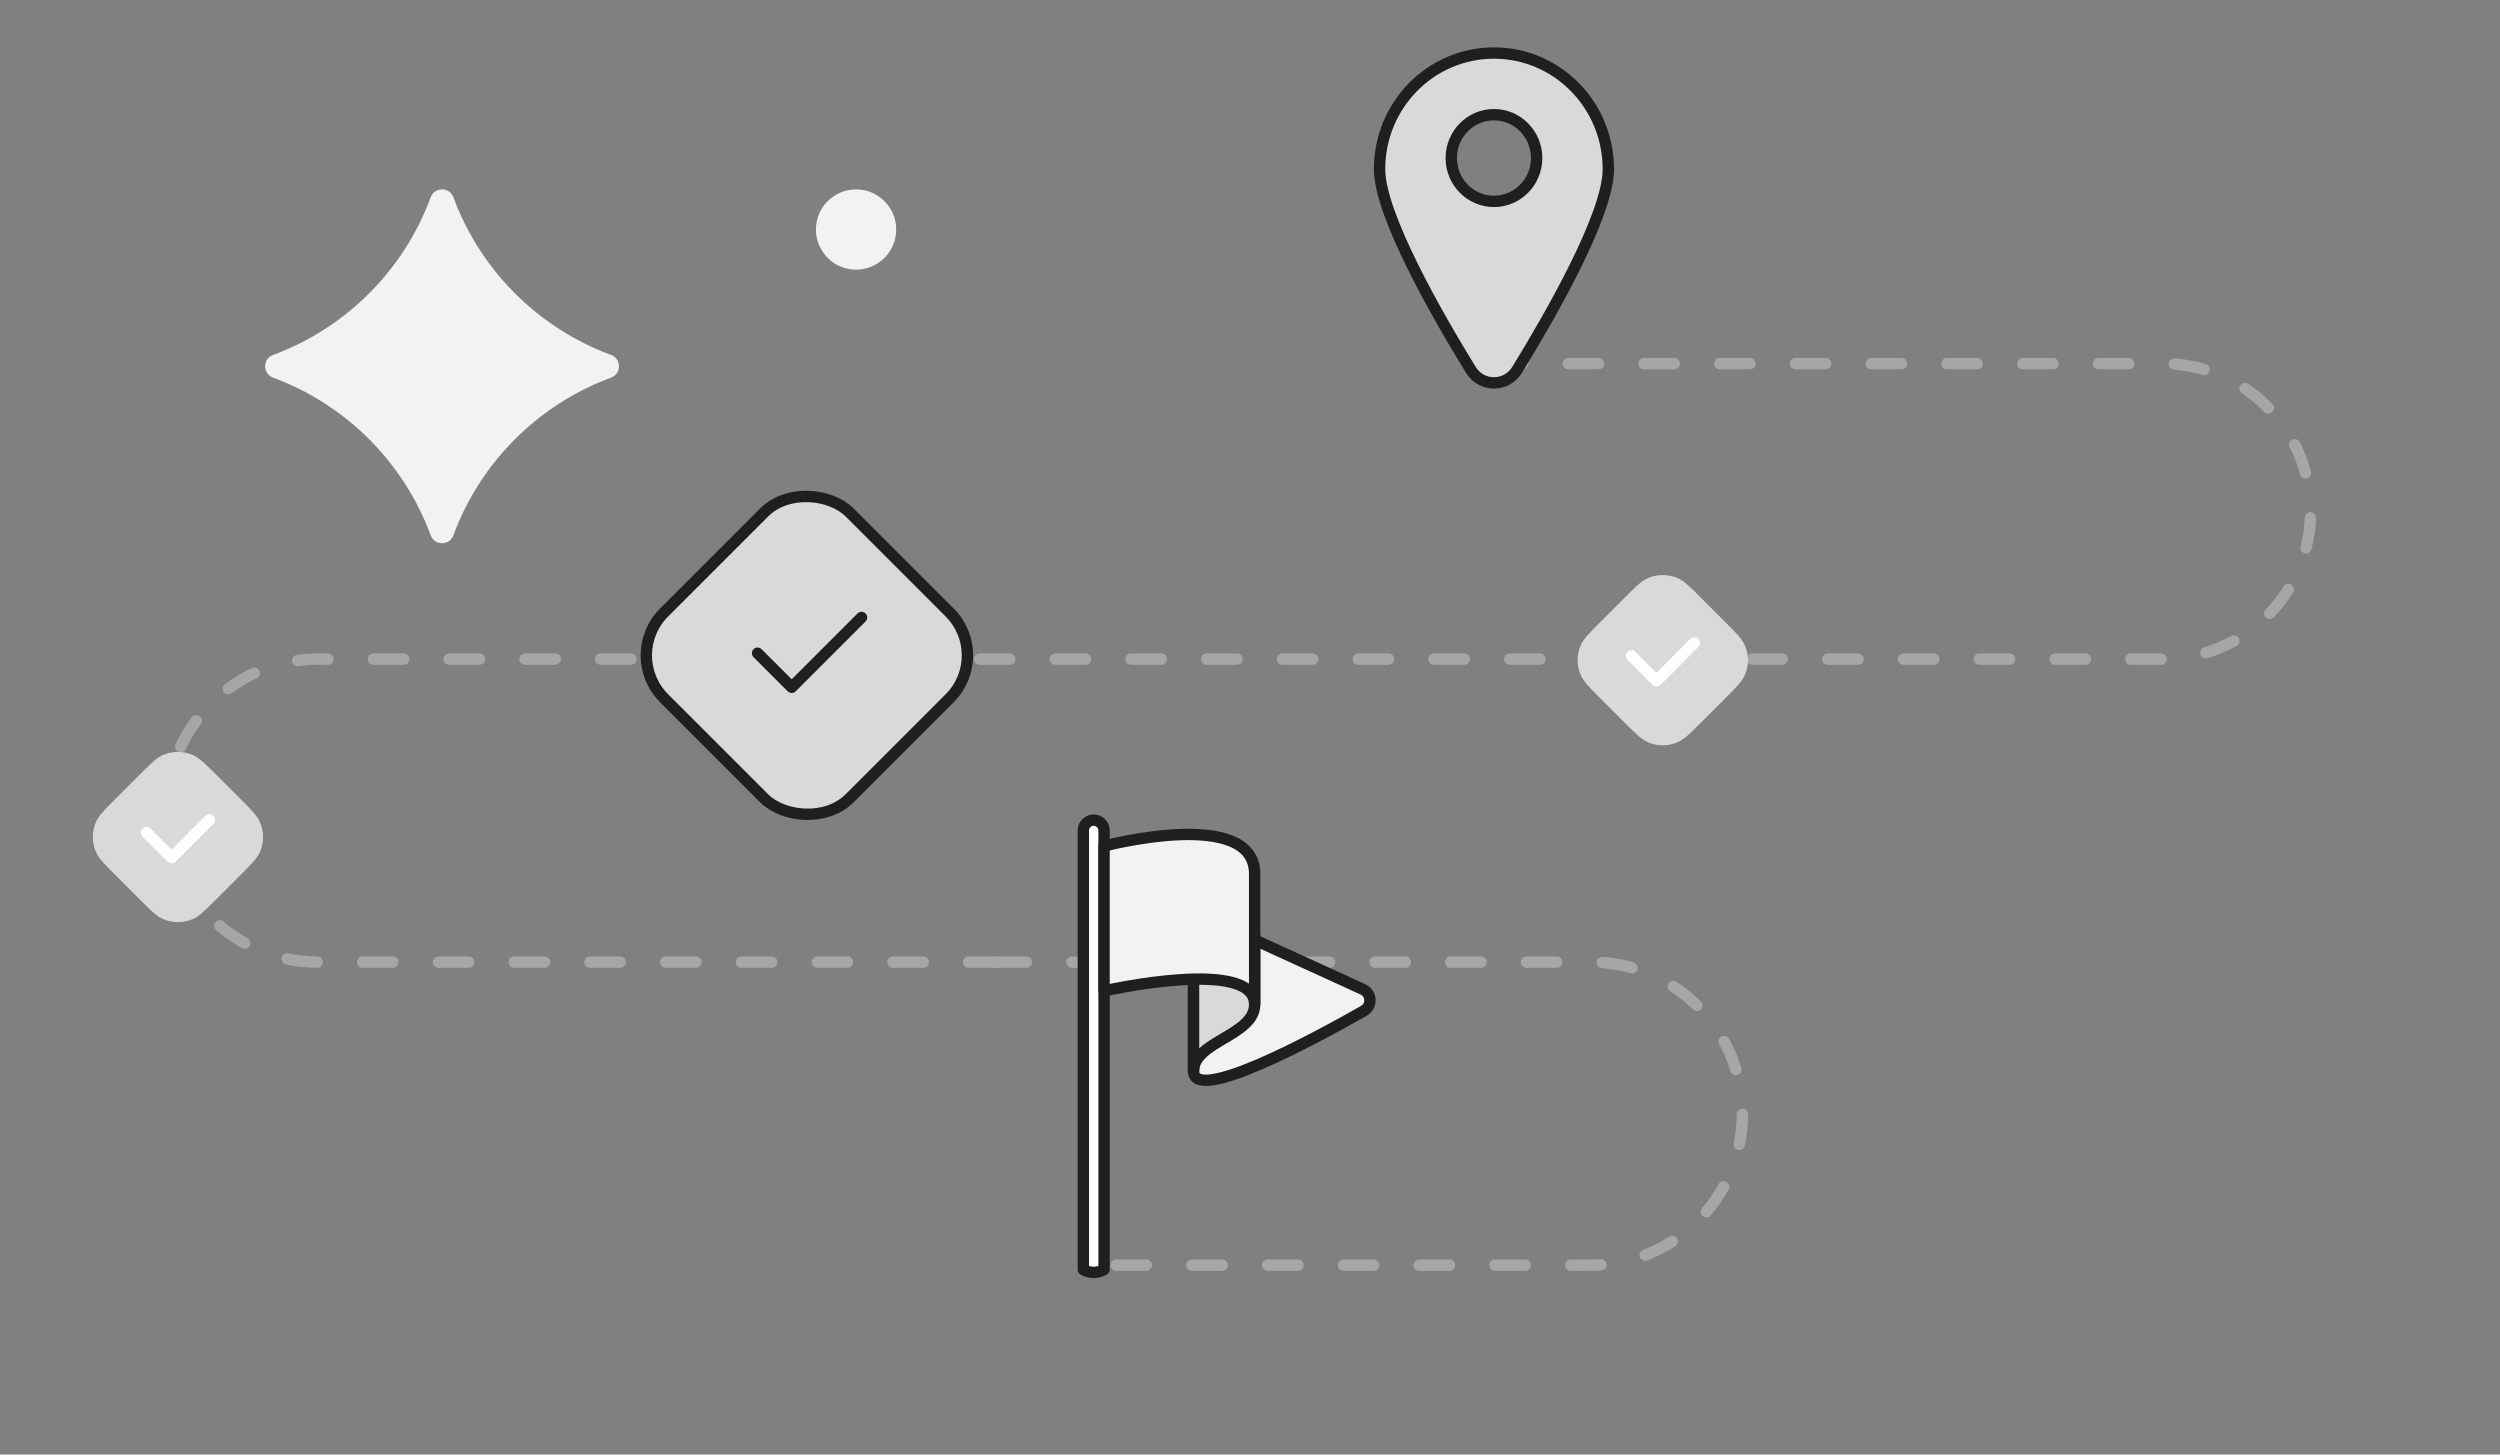 <svg width="330" height="192" viewBox="0 0 330 192" fill="none" xmlns="http://www.w3.org/2000/svg">
<rect x="0" y="0" width="330" height="192" fill="#808080" stroke="none"/>
<g clip-path="url(#clip0_81_3435)">
<path d="M197 48H285.5C296.27 48 305 56.73 305 67.5C305 78.27 296.27 87 285.5 87H214.053" stroke="#A6A6A6" stroke-width="1.5" stroke-linecap="round" stroke-linejoin="round" stroke-dasharray="4 6"/>
<path d="M131.874 127L42 127C30.954 127 22 118.046 22 107C22 95.954 30.954 87 42 87L206 87" stroke="#A6A6A6" stroke-width="1.5" stroke-linecap="round" stroke-linejoin="round" stroke-dasharray="4 6"/>
<path d="M131.5 127L210 127C221.046 127 230 135.954 230 147C230 158.046 221.046 167 210 167L146 167" stroke="#A6A6A6" stroke-width="1.5" stroke-linecap="round" stroke-linejoin="round" stroke-dasharray="4 6"/>
<path d="M197.202 7C205.541 7 212.301 13.864 212.301 22.332C212.301 28.353 204.666 41.646 200.254 48.824C198.845 51.115 195.558 51.115 194.149 48.824C189.738 41.646 182.102 28.353 182.102 22.332C182.102 13.864 188.862 7 197.201 7H197.202ZM197.202 26.581C200.313 26.581 202.836 24.02 202.836 20.86C202.836 17.701 200.313 15.139 197.202 15.139C194.09 15.139 191.568 17.701 191.568 20.86C191.568 24.02 194.09 26.581 197.202 26.581Z" fill="#D9D9D9" stroke="#1F1F1F" stroke-width="1.5" stroke-linecap="round" stroke-linejoin="round"/>
<path d="M227.28 82.721C228.655 84.095 229.341 84.781 229.658 85.548C230.081 86.57 230.081 87.717 229.658 88.74C229.341 89.506 228.653 90.192 227.28 91.567L223.911 94.936C222.537 96.31 221.851 96.996 221.084 97.314C220.062 97.737 218.915 97.737 217.893 97.314C217.126 96.996 216.44 96.309 215.065 94.936L211.695 91.566C210.321 90.191 209.634 89.505 209.317 88.738C208.894 87.716 208.894 86.569 209.317 85.547C209.634 84.78 210.322 84.094 211.695 82.719L215.064 79.35C216.438 77.976 217.125 77.29 217.891 76.973C218.912 76.549 220.061 76.549 221.083 76.973C221.849 77.29 222.536 77.977 223.91 79.35L227.28 82.721Z" fill="#D9D9D9" stroke="#D9D9D9" stroke-width="1.5" stroke-linecap="round" stroke-linejoin="round"/>
<path d="M215.353 86.561L218.659 89.868L223.648 84.877" stroke="white" stroke-width="1.5" stroke-linecap="round" stroke-linejoin="round"/>
<path d="M31.28 106.065C32.655 107.44 33.341 108.126 33.658 108.893C34.081 109.915 34.081 111.062 33.658 112.084C33.341 112.851 32.653 113.537 31.28 114.911L27.911 118.28C26.537 119.655 25.851 120.341 25.084 120.658C24.062 121.081 22.915 121.081 21.893 120.658C21.126 120.341 20.44 119.653 19.065 118.28L15.695 114.91C14.321 113.536 13.634 112.849 13.317 112.083C12.894 111.061 12.894 109.914 13.317 108.891C13.634 108.125 14.322 107.438 15.695 106.064L19.064 102.695C20.438 101.321 21.125 100.634 21.891 100.317C22.912 99.894 24.061 99.894 25.083 100.317C25.849 100.634 26.536 101.322 27.91 102.695L31.28 106.065Z" fill="#D9D9D9" stroke="#D9D9D9" stroke-width="1.5" stroke-linecap="round" stroke-linejoin="round"/>
<path d="M19.352 109.906L22.659 113.212L27.648 108.222" stroke="white" stroke-width="1.5" stroke-linecap="round" stroke-linejoin="round"/>
<path d="M157.547 141.379C157.547 145.784 173.549 137.118 180.029 133.429C181.158 132.786 181.083 131.135 179.902 130.596L157.547 120.38V141.379Z" fill="#F2F2F2" stroke="#1F1F1F" stroke-width="1.5" stroke-linecap="round" stroke-linejoin="round"/>
<path d="M165.613 132.593C165.613 136.694 157.548 137.451 157.548 141.379V122.374L165.613 123.434V132.593Z" fill="#D9D9D9" stroke="#1F1F1F" stroke-width="1.5" stroke-linecap="round" stroke-linejoin="round"/>
<path d="M144.367 108.258C143.612 108.258 143 108.871 143 109.626V167.588C143.834 168.075 144.9 168.075 145.735 167.588V109.626C145.735 108.871 145.122 108.258 144.367 108.258Z" fill="white" stroke="#1F1F1F" stroke-width="1.5" stroke-linecap="round" stroke-linejoin="round"/>
<path d="M165.614 115.367C165.614 106.436 145.734 111.676 145.734 111.676V130.795C145.734 130.795 165.614 126.305 165.614 132.593V115.367Z" fill="#F2F2F2" stroke="#1F1F1F" stroke-width="1.5" stroke-linecap="round" stroke-linejoin="round"/>
<rect x="82" y="86.509" width="34.66" height="34.66" rx="8" transform="rotate(-45 82 86.509)" fill="#D9D9D9" stroke="#1F1F1F" stroke-width="1.5" stroke-linecap="round" stroke-linejoin="round"/>
<path d="M100 86.222L104.504 90.726L113.722 81.508" fill="#D9D9D9"/>
<path d="M100 86.222L104.504 90.726L113.722 81.508" stroke="#1F1F1F" stroke-width="1.5" stroke-linecap="round" stroke-linejoin="round"/>
<path d="M113 35.595C115.925 35.595 118.297 33.223 118.297 30.297C118.297 27.372 115.925 25 113 25C110.074 25 107.702 27.372 107.702 30.297C107.702 33.223 110.074 35.595 113 35.595Z" fill="#F2F2F2"/>
<path d="M80.662 49.847C71.038 53.397 63.397 61.04 59.847 70.662C59.335 72.049 57.367 72.049 56.855 70.662C53.305 61.038 45.662 53.397 36.04 49.847C34.653 49.335 34.653 47.367 36.04 46.855C45.664 43.305 53.305 35.662 56.855 26.04C57.367 24.653 59.335 24.653 59.847 26.04C63.397 35.664 71.04 43.305 80.662 46.855C82.049 47.367 82.049 49.335 80.662 49.847Z" fill="#F2F2F2"/>
</g>
<defs>
<clipPath id="clip0_81_3435">
<path d="M0 36C0 16.118 16.118 0 36 0H294C313.882 0 330 16.118 330 36V156C330 175.882 313.882 192 294 192H36C16.118 192 0 175.882 0 156V36Z" fill="white"/>
</clipPath>
</defs>
</svg>
